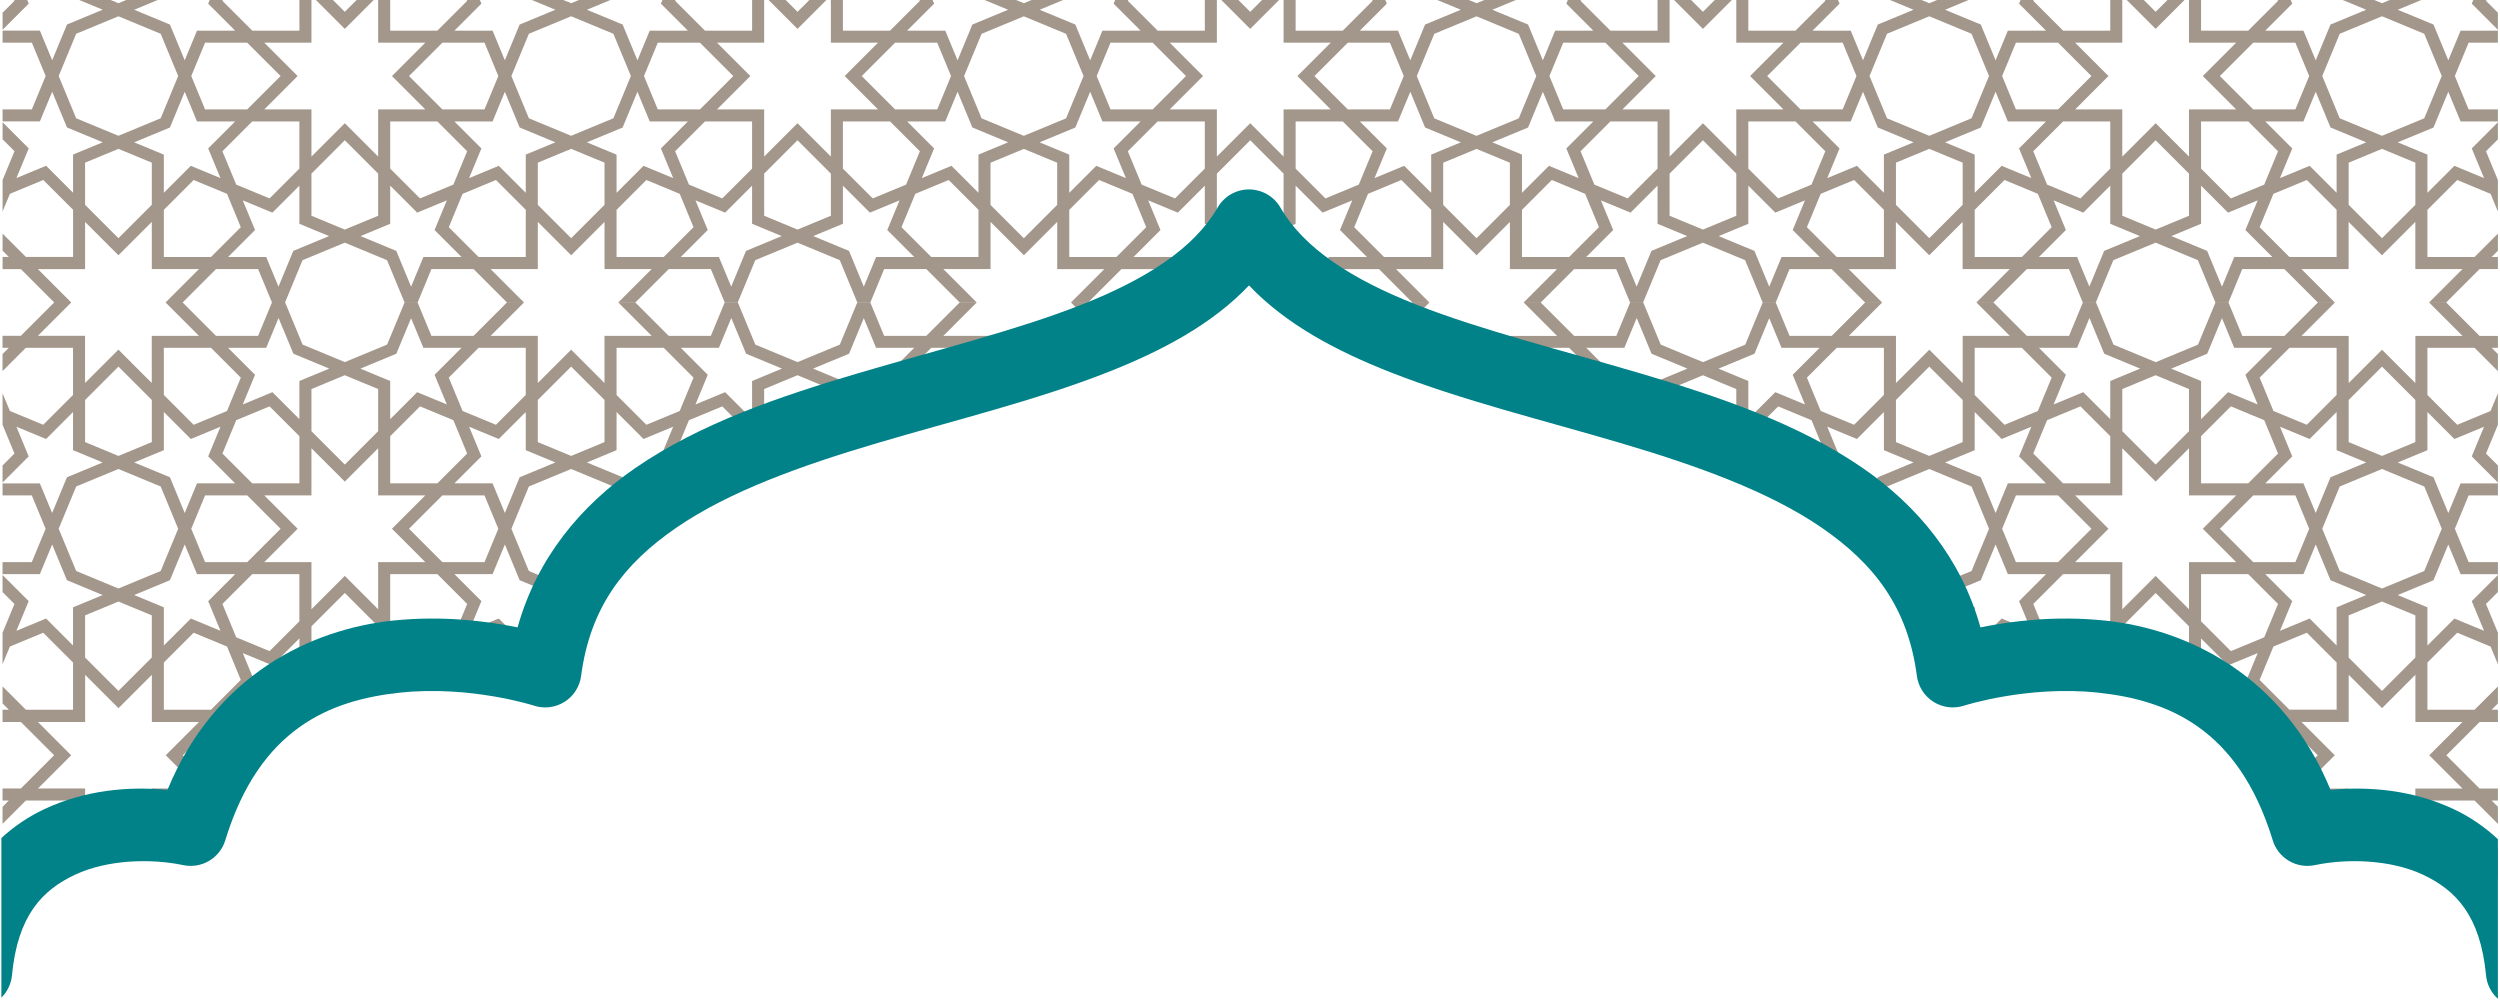 <?xml version="1.0" encoding="UTF-8"?>
<!DOCTYPE svg PUBLIC "-//W3C//DTD SVG 1.1//EN" "http://www.w3.org/Graphics/SVG/1.1/DTD/svg11.dtd">
<svg version="1.1" xmlns="http://www.w3.org/2000/svg" xmlns:xlink="http://www.w3.org/1999/xlink" x="0" y="0" width="900" height="360" viewBox="0, 0, 900, 360">
  <g id="Background">
    <rect x="0" y="0" width="900" height="360" fill="#000000" fill-opacity="0"/>
  </g>
  <defs>
    <clipPath id="Clip_1">
      <path d="M0.417,321.394 L900,321.394 L900,-54.052 L0.417,-54.052 z M0.417,321.394"/>
    </clipPath>
    <clipPath id="Clip_2">
      <path d="M-0,360 L900,360 L900,68.013 L-0,68.013 z M-0,360"/>
    </clipPath>
  </defs>
  <g id="Layer_1">
    <g clip-path="url(#Clip_1)">
      <path d="M65.775,-54.032 L77.78,-42.026 L92.955,-42.026 L97.927,-54.032 L102.678,-54.032 L108.955,-38.877 L124.17,-32.575 L139.385,-38.877 L145.662,-54.027 L150.362,-54.027 L155.335,-42.021 L170.509,-42.021 L182.515,-54.027 L188.651,-54.027 L176.646,-42.021 L193.629,-42.021 L193.629,-25.043 L205.634,-37.049 L217.64,-25.043 L217.64,-42.021 L234.623,-42.021 L222.617,-54.027 L228.754,-54.027 L240.759,-42.021 L255.934,-42.021 L260.906,-54.027 L265.657,-54.027 L271.934,-38.872 L287.149,-32.57 L302.364,-38.872 L308.641,-54.022 L313.341,-54.022 L318.314,-42.016 L333.483,-42.016 L345.494,-54.022 L351.63,-54.022 L339.625,-42.016 L356.608,-42.016 L356.608,-25.038 L368.613,-37.038 L380.614,-25.038 L380.614,-42.016 L397.597,-42.016 L385.591,-54.022 L391.727,-54.022 L403.738,-42.016 L418.907,-42.016 L423.88,-54.022 L428.631,-54.022 L434.913,-38.867 L450.128,-32.565 L465.338,-38.867 L471.615,-54.011 L471.615,-54.016 L476.315,-54.016 L476.315,-54.011 L481.293,-42.011 L496.462,-42.011 L508.468,-54.016 L514.609,-54.016 L502.604,-42.011 L519.587,-42.011 L519.587,-25.028 L531.587,-37.033 L531.592,-37.033 L543.593,-25.028 L543.593,-42.011 L560.576,-42.011 L548.57,-54.016 L554.706,-54.016 L566.717,-42.011 L581.886,-42.011 L586.859,-54.011 L586.859,-54.016 L591.61,-54.016 L597.902,-38.862 L613.117,-32.56 L628.327,-38.862 L634.604,-54.011 L639.304,-54.011 L644.277,-42.006 L659.446,-42.006 L671.457,-54.011 L677.593,-54.011 L665.587,-42.006 L682.571,-42.006 L682.571,-25.028 L694.576,-37.033 L694.576,-37.028 L706.582,-25.028 L706.582,-42.006 L723.56,-42.006 L711.554,-54.011 L717.695,-54.011 L729.701,-42.006 L744.87,-42.006 L749.848,-54.011 L754.599,-54.011 L760.881,-38.857 L776.091,-32.555 L791.305,-38.857 L797.583,-54.006 L802.283,-54.006 L807.256,-42.001 L822.425,-42.001 L834.436,-54.006 L840.572,-54.006 L828.566,-42.001 L845.549,-42.001 L845.549,-25.023 L857.555,-37.028 L857.555,-37.023 L857.555,-37.028 L869.561,-25.023 L869.561,-42.001 L886.539,-42.001 L874.533,-54.006 L880.674,-54.006 L892.68,-42.001 L899.244,-42.001 L899.244,-37.764 L896.987,-37.764 L899.244,-35.507 L899.244,-29.366 L890.846,-37.769 L873.868,-37.769 L873.868,-20.786 L884.599,-10.055 L896.599,-15.022 L896.604,-15.022 L899.244,-21.406 L899.244,-10.06 L894.957,0.298 L899.244,4.585 L899.244,10.732 L889.833,1.321 L894.257,-9.355 L883.581,-4.936 L873.868,-14.65 L873.868,-0.911 L863.187,3.512 L876.055,8.837 L881.385,21.715 L885.813,11.039 L899.244,11.039 L899.244,15.372 L888.71,15.372 L883.737,27.382 L888.71,39.388 L899.244,39.388 L899.244,43.726 L885.813,43.726 L881.385,33.04 L876.055,45.907 L863.172,51.242 L873.873,55.666 L873.873,69.409 L883.581,59.701 L894.257,64.119 L889.833,53.439 L899.244,44.028 L899.244,50.159 L894.952,54.456 L899.244,64.815 L899.244,76.16 L896.615,69.787 L896.599,69.787 L884.604,64.804 L873.873,75.535 L873.873,92.523 L890.841,92.523 L899.244,84.12 L899.244,90.266 L896.992,92.523 L899.244,92.523 L899.244,96.866 L892.64,96.866 L880.634,108.877 L874.488,108.877 L886.493,96.866 L869.52,96.866 L869.52,79.878 L857.51,91.894 L845.504,79.883 L845.504,96.871 L828.511,96.871 L840.517,108.877 L834.39,108.877 L822.385,96.871 L807.205,96.871 L802.248,108.877 L797.532,108.877 L791.23,93.662 L776.02,87.36 L760.805,93.662 L754.503,108.877 L749.797,108.877 L744.82,96.871 L729.661,96.871 L717.655,108.877 L711.509,108.877 L723.514,96.871 L706.541,96.871 L706.541,79.883 L694.531,91.894 L682.52,79.888 L682.52,96.876 L665.532,96.876 L677.538,108.882 L671.411,108.882 L659.406,96.876 L644.226,96.876 L639.264,108.882 L634.553,108.882 L628.246,93.667 L613.036,87.365 L597.821,93.667 L591.524,108.882 L586.813,108.882 L581.841,96.876 L566.682,96.876 L554.671,108.882 L548.525,108.882 L560.53,96.876 L543.562,96.876 L543.562,79.888 L531.557,91.894 L519.556,79.893 L519.556,96.881 L502.563,96.881 L514.569,108.887 L508.443,108.887 L496.437,96.881 L481.258,96.881 L476.3,108.887 L475.575,108.887 C473.64,107.632 471.776,106.338 469.972,104.998 L465.282,93.672 L453.594,88.831 C452.249,86.992 450.999,85.087 449.861,83.107 C448.667,85.178 447.357,87.163 445.936,89.083 L434.858,93.672 L430.354,104.544 C428.369,106.045 426.293,107.491 424.142,108.887 L423.85,108.887 L418.872,96.881 L403.713,96.881 L391.707,108.887 L385.556,108.887 L397.561,96.881 L380.594,96.881 L380.594,79.893 L368.588,91.894 L368.588,91.879 L356.593,79.878 L356.593,96.866 L339.599,96.866 L351.605,108.872 L345.479,108.872 L333.473,96.866 L318.294,96.866 L313.336,108.872 L308.621,108.872 L302.318,93.662 L287.109,87.36 L271.894,93.662 L265.591,108.872 L260.886,108.872 L255.908,96.866 L240.749,96.866 L228.744,108.872 L222.592,108.872 L234.603,96.866 L217.63,96.866 L217.63,79.878 L205.619,91.889 L193.609,79.883 L193.609,96.871 L176.62,96.871 L188.626,108.877 L182.5,108.877 L170.489,96.871 L155.31,96.871 L150.357,108.877 L145.642,108.877 L139.334,93.667 L124.125,87.36 L108.91,93.667 L102.612,108.877 L97.902,108.877 L92.924,96.871 L77.765,96.871 L65.76,108.877 L59.613,108.877 L71.619,96.871 L54.646,96.871 L54.646,79.883 L42.635,91.894 L30.63,79.888 L30.63,96.876 L13.642,96.876 L25.647,108.882 L19.516,108.882 L7.51,96.876 L0.931,96.876 L0.931,92.508 L3.188,92.508 L0.931,90.246 L0.931,84.11 L9.324,92.503 L26.312,92.503 L26.312,75.515 L15.581,64.789 L3.571,69.767 L0.931,76.14 L0.931,64.804 L5.223,54.436 L0.931,50.144 L0.931,44.003 L10.342,53.419 L5.913,64.104 L16.599,59.676 L26.307,69.389 L26.307,55.64 L36.993,51.217 L24.116,45.887 L18.79,33.025 L14.362,43.705 L0.931,43.705 L0.931,39.373 L11.465,39.373 L16.438,27.367 L11.465,15.357 L0.931,15.357 L0.931,11.019 L14.362,11.019 L18.79,21.694 L24.116,8.822 L36.978,3.497 L26.307,-0.926 L26.307,-14.665 L16.599,-4.952 L5.923,-9.37 L10.342,1.306 L0.931,10.722 L0.931,4.58 L5.223,0.288 L0.931,-10.085 L0.931,-21.416 L3.571,-15.043 L15.566,-10.075 L26.302,-20.806 L26.302,-37.784 L9.319,-37.784 L0.921,-29.386 L0.921,-35.522 L3.183,-37.784 L0.921,-37.784 L0.921,-42.041 L7.541,-42.041 L19.546,-54.052 L25.682,-54.052 L13.677,-42.041 L30.66,-42.041 L30.66,-25.063 L42.665,-37.069 L54.671,-25.063 L54.671,-42.041 L71.654,-42.041 L59.648,-54.052 z M752.196,-48.505 L747.747,-37.769 L734.008,-37.769 L743.727,-28.051 L739.298,-17.37 L749.979,-21.799 L759.692,-12.085 L759.692,-25.819 L770.453,-30.283 L757.531,-35.638 z M589.222,-48.505 L584.768,-37.769 L571.035,-37.769 L580.748,-28.051 L576.324,-17.37 L587,-21.799 L596.713,-12.085 L596.713,-25.819 L607.479,-30.283 L594.552,-35.638 z M426.243,-48.505 L421.794,-37.769 L408.056,-37.769 L417.769,-28.051 L413.345,-17.37 L424.021,-21.799 L433.734,-12.085 L433.734,-25.819 L444.5,-30.283 L431.573,-35.638 z M263.264,-48.505 L258.815,-37.769 L245.077,-37.769 L254.795,-28.051 L250.367,-17.37 L261.047,-21.799 L270.76,-12.085 L270.76,-25.819 L281.521,-30.283 L268.599,-35.638 z M100.29,-48.505 L95.836,-37.769 L82.103,-37.769 L91.816,-28.051 L87.393,-17.37 L98.068,-21.799 L107.781,-12.085 L107.781,-25.819 L118.548,-30.283 L105.62,-35.638 z M799.9,-48.439 L794.595,-35.638 L781.638,-30.267 L792.379,-25.819 L792.379,-12.085 L802.092,-21.799 L812.767,-17.375 L808.344,-28.056 L818.057,-37.769 L804.324,-37.769 z M636.921,-48.439 L631.616,-35.638 L618.664,-30.267 L629.4,-25.819 L629.4,-12.085 L639.113,-21.799 L649.793,-17.375 L645.37,-28.056 L655.083,-37.769 L641.345,-37.769 z M473.947,-48.439 L468.642,-35.638 L455.685,-30.267 L466.426,-25.819 L466.426,-12.085 L476.139,-21.799 L486.814,-17.375 L482.391,-28.056 L492.104,-37.769 L478.371,-37.769 z M310.969,-48.439 L305.664,-35.638 L292.706,-30.267 L303.447,-25.819 L303.447,-12.085 L313.16,-21.799 L323.836,-17.375 L319.412,-28.056 L329.125,-37.769 L315.392,-37.769 z M147.99,-48.439 L142.685,-35.638 L129.732,-30.267 L140.473,-25.819 L140.473,-12.085 L150.181,-21.799 L160.862,-17.375 L156.438,-28.056 L166.152,-37.769 L152.413,-37.769 z M841.177,-37.769 L824.198,-37.769 L813.468,-27.033 L818.44,-15.027 L830.441,-10.06 L841.171,-20.791 z M727.872,-37.769 L710.889,-37.769 L710.889,-20.786 L721.625,-10.055 L733.625,-15.022 L733.625,-15.027 L738.598,-27.033 z M678.203,-37.769 L661.22,-37.769 L650.489,-27.033 L655.461,-15.027 L667.462,-10.06 L678.198,-20.791 z M564.893,-37.769 L547.915,-37.769 L547.915,-20.786 L558.646,-10.055 L570.647,-15.022 L570.647,-15.027 L575.624,-27.033 z M515.224,-37.769 L498.246,-37.769 L487.51,-27.033 L492.487,-15.027 L504.483,-10.06 L515.219,-20.791 z M401.919,-37.769 L384.936,-37.769 L384.936,-20.786 L395.672,-10.055 L407.673,-15.022 L407.673,-15.027 L412.645,-27.033 z M352.245,-37.769 L335.267,-37.769 L324.536,-27.033 L329.508,-15.027 L341.509,-10.06 L352.24,-20.791 z M238.94,-37.769 L221.962,-37.769 L221.962,-20.786 L232.693,-10.055 L244.694,-15.022 L244.694,-15.027 L249.666,-27.033 z M189.271,-37.769 L172.288,-37.769 L161.557,-27.033 L166.529,-15.027 L178.53,-10.06 L189.266,-20.791 z M75.961,-37.769 L58.983,-37.769 L58.983,-20.786 L69.719,-10.055 L81.72,-15.022 L81.72,-15.027 L86.692,-27.033 z M857.525,-30.993 L845.519,-18.987 L845.519,-3.818 L857.525,1.16 L869.53,-3.818 L869.53,-18.992 z M694.546,-30.993 L682.54,-18.987 L682.54,-3.818 L694.546,1.16 L706.556,-3.818 L706.556,-18.992 z M531.572,-30.993 L519.566,-18.987 L519.566,-3.818 L531.572,1.16 L543.577,-3.818 L543.577,-18.992 z M368.593,-30.993 L356.587,-18.987 L356.587,-3.818 L368.593,1.16 L380.599,-3.818 L380.599,-18.992 z M205.614,-30.993 L193.609,-18.987 L193.609,-3.818 L205.614,1.16 L217.625,-3.818 L217.625,-18.992 z M42.64,-30.993 L30.635,-18.987 L30.635,-3.818 L42.64,1.16 L54.646,-3.818 L54.646,-18.992 z M776.035,-27.895 L764.03,-22.917 L764.03,-7.748 L776.035,4.263 L788.041,-7.748 L788.041,-22.917 z M613.056,-27.895 L601.051,-22.917 L601.051,-7.748 L613.056,4.263 L625.067,-7.748 L625.067,-22.917 z M450.077,-27.895 L438.072,-22.917 L438.072,-7.748 L450.077,4.263 L462.088,-7.748 L462.088,-22.917 z M287.104,-27.895 L275.098,-22.917 L275.098,-7.748 L287.104,4.263 L299.109,-7.748 L299.109,-22.917 z M124.125,-27.895 L112.119,-22.917 L112.119,-7.748 L124.125,4.263 L136.135,-7.748 L136.135,-22.917 z M803.115,-16.68 L792.379,-5.944 L792.379,11.034 L809.357,11.034 L820.093,0.303 L815.125,-11.702 L815.12,-11.702 z M748.956,-16.68 L736.951,-11.707 L731.983,0.298 L742.714,11.029 L759.692,11.029 L759.692,-5.949 z M640.136,-16.68 L629.4,-5.944 L629.4,11.034 L646.378,11.034 L657.114,0.303 L652.146,-11.702 z M585.977,-16.68 L573.977,-11.707 L573.972,-11.707 L569.004,0.298 L579.735,11.029 L596.713,11.029 L596.713,-5.949 z M477.157,-16.68 L466.426,-5.944 L466.426,11.034 L483.404,11.034 L494.14,0.303 L489.167,-11.702 z M423.003,-16.68 L410.998,-11.707 L406.025,0.298 L416.761,11.029 L433.739,11.029 L433.739,-5.949 z M314.183,-16.68 L303.447,-5.944 L303.447,11.034 L320.425,11.034 L331.161,0.303 L326.193,-11.702 z M260.024,-16.68 L248.019,-11.707 L243.046,0.298 L253.782,11.029 L270.76,11.029 L270.76,-5.949 z M151.204,-16.68 L140.473,-5.944 L140.473,11.034 L157.451,11.034 L168.182,0.303 L163.214,-11.702 z M97.045,-16.68 L85.045,-11.707 L80.072,0.298 L90.808,11.029 L107.786,11.029 L107.786,-5.949 z M710.889,-14.65 L710.889,-0.911 L700.214,3.512 L713.081,8.837 L718.411,21.715 L722.834,11.034 L736.573,11.034 L726.854,1.321 L731.278,-9.355 L720.602,-4.936 z M547.915,-14.65 L547.915,-0.911 L537.235,3.512 L550.102,8.837 L555.432,21.715 L559.855,11.034 L573.594,11.034 L563.881,1.321 L568.299,-9.355 L557.623,-4.936 z M384.936,-14.65 L384.936,-0.911 L374.261,3.512 L387.123,8.837 L392.458,21.715 L396.881,11.034 L410.615,11.034 L400.902,1.321 L405.325,-9.355 L394.65,-4.936 z M221.957,-14.65 L221.957,-0.911 L211.282,3.512 L224.144,8.837 L229.479,21.715 L233.902,11.034 L247.641,11.034 L237.923,1.321 L242.346,-9.355 L231.671,-4.936 z M58.983,-14.65 L58.983,-0.911 L48.303,3.512 L61.17,8.837 L66.5,21.715 L70.923,11.034 L84.662,11.034 L74.949,1.321 L79.367,-9.355 L68.697,-4.936 z M841.177,-14.65 L831.463,-4.936 L820.793,-9.355 L825.211,1.321 L815.498,11.034 L829.236,11.034 L833.655,21.71 L838.985,8.837 L851.852,3.512 L841.177,-0.911 z M678.203,-14.65 L668.489,-4.936 L657.814,-9.355 L662.232,1.321 L652.519,11.034 L666.258,11.034 L670.681,21.71 L676.006,8.837 L688.873,3.512 L678.198,-0.911 z M515.224,-14.65 L505.51,-4.936 L494.835,-9.355 L499.258,1.321 L489.545,11.034 L503.279,11.034 L507.702,21.71 L513.032,8.837 L525.894,3.512 L515.224,-0.911 z M352.245,-14.65 L342.532,-4.936 L331.861,-9.355 L336.279,1.321 L326.566,11.034 L340.3,11.034 L344.723,21.71 L350.053,8.837 L362.92,3.512 L352.245,-0.911 z M189.271,-14.65 L179.558,-4.936 L168.882,-9.355 L173.3,1.321 L163.587,11.034 L177.326,11.034 L181.749,21.71 L187.074,8.837 L199.941,3.512 L189.271,-0.911 z M788.041,-1.611 L776.03,10.399 L764.025,-1.606 L764.025,15.372 L747.047,15.372 L759.052,27.377 L747.047,39.388 L764.025,39.388 L764.025,56.371 L776.035,44.36 L788.041,56.366 L788.041,39.388 L805.024,39.388 L793.013,27.377 L805.019,15.372 L788.041,15.372 z M625.062,-1.611 L613.056,10.399 L601.051,-1.606 L601.051,15.372 L584.068,15.372 L596.073,27.377 L584.068,39.388 L601.051,39.388 L601.051,56.371 L613.056,44.36 L625.062,56.366 L625.062,39.388 L642.045,39.388 L630.039,27.377 L642.04,15.372 L625.062,15.372 z M462.088,-1.611 L450.077,10.399 L438.072,-1.606 L438.072,15.372 L421.094,15.372 L433.099,27.377 L421.094,39.388 L438.072,39.388 L438.072,56.371 L450.082,44.36 L462.088,56.366 L462.088,39.388 L479.066,39.388 L467.061,27.377 L479.066,15.372 L462.088,15.372 z M299.109,-1.611 L287.099,10.399 L275.093,-1.606 L275.093,15.372 L258.115,15.372 L270.121,27.377 L258.115,39.388 L275.093,39.388 L275.093,56.371 L287.104,44.36 L299.109,56.366 L299.109,39.388 L316.087,39.388 L304.082,27.377 L316.087,15.372 L299.109,15.372 z M136.135,-1.611 L124.125,10.399 L112.119,-1.606 L112.119,15.372 L95.141,15.372 L107.142,27.377 L95.136,39.388 L112.119,39.388 L112.119,56.371 L124.13,44.36 L136.135,56.366 L136.135,39.388 L153.113,39.388 L141.108,27.377 L153.113,15.372 L136.135,15.372 z M857.515,5.86 L842.305,12.157 L836.008,27.372 L842.305,42.582 L857.52,48.889 L857.52,48.884 L872.729,42.582 L879.032,27.372 L872.729,12.157 L857.525,5.86 z M694.536,5.86 L679.326,12.157 L673.029,27.372 L679.326,42.582 L694.541,48.889 L694.546,48.889 L694.546,48.884 L709.75,42.582 L716.053,27.372 L709.75,12.157 L694.546,5.86 z M205.604,5.86 L190.399,12.157 L184.097,27.372 L190.399,42.582 L205.614,48.889 L205.614,48.884 L220.819,42.582 L227.121,27.372 L220.819,12.157 L205.614,5.86 z M42.63,5.86 L27.42,12.157 L21.123,27.372 L27.42,42.582 L42.635,48.889 L42.635,48.884 L57.845,42.582 L64.147,27.372 L57.845,12.157 L42.635,5.86 z M531.547,5.875 L516.337,12.178 L510.04,27.392 L516.337,42.602 L531.547,48.905 L546.756,42.602 L553.059,27.392 L546.756,12.178 z M368.573,5.875 L353.368,12.178 L347.066,27.392 L353.368,42.602 L368.573,48.9 L383.783,42.602 L390.085,27.387 L383.783,12.173 z M826.335,15.372 L811.16,15.372 L799.155,27.377 L811.16,39.388 L826.335,39.388 L831.307,27.382 z M740.91,15.372 L725.736,15.372 L720.764,27.382 L725.736,39.388 L740.905,39.388 L752.916,27.377 z M663.356,15.372 L648.181,15.372 L636.176,27.377 L648.186,39.388 L663.356,39.388 L668.328,27.382 z M577.932,15.372 L562.757,15.372 L557.785,27.382 L562.757,39.388 L577.932,39.388 L589.937,27.377 z M500.377,15.372 L485.202,15.372 L473.197,27.377 L485.207,39.388 L500.377,39.388 L505.354,27.382 z M414.953,15.372 L399.783,15.372 L394.806,27.382 L399.783,39.388 L414.953,39.388 L426.963,27.377 z M337.403,15.372 L322.228,15.372 L310.223,27.377 L322.228,39.388 L337.403,39.388 L342.375,27.382 z M251.979,15.372 L236.804,15.372 L231.832,27.382 L236.804,39.388 L251.974,39.388 L263.984,27.377 z M174.424,15.372 L159.249,15.372 L147.244,27.377 L159.255,39.388 L174.424,39.388 L179.401,27.382 z M89,15.372 L73.825,15.372 L68.853,27.382 L73.825,39.388 L89,39.388 L101.01,27.377 z M833.66,33.04 L829.236,43.72 L815.498,43.72 L825.211,53.434 L820.783,64.119 L831.468,59.691 L841.177,69.404 L841.177,55.655 L851.862,51.232 L838.985,45.902 z M718.406,33.04 L713.081,45.907 L700.198,51.242 L710.894,55.666 L710.894,69.409 L720.607,59.701 L731.283,64.119 L726.854,53.439 L736.568,43.726 L722.834,43.726 z M670.681,33.04 L666.258,43.72 L652.519,43.72 L662.232,53.434 L657.809,64.119 L668.489,59.691 L678.203,69.404 L678.203,55.655 L688.883,51.232 L676.006,45.902 z M555.432,33.04 L550.102,45.907 L537.22,51.242 L547.915,55.666 L547.915,69.409 L557.628,59.701 L568.304,64.119 L563.881,53.439 L573.594,43.726 L559.855,43.726 z M507.707,33.04 L503.279,43.72 L489.545,43.72 L499.258,53.434 L494.83,64.119 L505.51,59.691 L515.224,69.404 L515.224,55.655 L525.904,51.232 L513.032,45.902 z M392.453,33.04 L387.123,45.907 L374.241,51.242 L384.941,55.666 L384.941,69.409 L394.65,59.701 L405.325,64.119 L400.902,53.439 L410.615,43.726 L396.881,43.726 z M344.728,33.04 L340.3,43.72 L326.566,43.72 L336.279,53.434 L331.851,64.119 L342.537,59.691 L352.245,69.404 L352.245,55.655 L362.93,51.232 L350.053,45.902 z M229.474,33.04 L224.144,45.907 L211.267,51.242 L221.962,55.666 L221.962,69.409 L231.676,59.701 L242.346,64.119 L237.923,53.439 L247.636,43.726 L233.902,43.726 z M181.749,33.04 L177.326,43.72 L163.592,43.72 L173.3,53.434 L168.877,64.119 L179.558,59.691 L189.271,69.404 L189.271,55.655 L199.951,51.232 L187.074,45.902 z M66.5,33.04 L61.17,45.907 L48.288,51.242 L58.983,55.666 L58.983,69.409 L68.697,59.701 L79.372,64.119 L74.949,53.439 L84.662,43.726 L70.923,43.726 z M809.362,43.72 L792.379,43.72 L792.379,60.699 L803.115,71.429 L815.12,66.462 L820.093,54.451 z M759.687,43.72 L742.709,43.72 L731.978,54.451 L736.951,66.462 L748.951,71.429 L759.687,60.699 z M646.383,43.72 L629.4,43.72 L629.4,60.699 L640.136,71.429 L652.141,66.462 L657.114,54.451 z M596.713,43.72 L579.73,43.72 L568.999,54.451 L573.972,66.462 L585.972,71.429 L596.708,60.699 z M483.404,43.72 L466.426,43.72 L466.426,60.699 L477.157,71.429 L489.162,66.462 L494.135,54.451 z M433.734,43.72 L416.756,43.72 L406.02,54.451 L410.998,66.462 L422.998,71.429 L433.729,60.699 z M320.425,43.72 L303.447,43.72 L303.447,60.699 L314.183,71.429 L326.183,66.462 L331.161,54.451 z M270.755,43.72 L253.777,43.72 L243.046,54.451 L248.019,66.462 L260.019,71.429 L270.755,60.699 z M157.451,43.72 L140.473,43.72 L140.473,60.699 L151.204,71.429 L163.209,66.462 L168.182,54.451 z M107.781,43.72 L90.798,43.72 L80.067,54.451 L85.04,66.462 L97.04,71.429 L107.776,60.699 z M776.035,50.492 L764.03,62.497 L764.03,77.671 L776.035,82.649 L788.041,77.671 L788.041,62.502 z M613.056,50.492 L601.051,62.497 L601.051,77.671 L613.056,82.649 L625.062,77.671 L625.062,62.502 z M450.077,50.492 L438.072,62.497 L438.072,77.671 L450.077,82.649 L462.088,77.671 L462.088,62.502 z M287.099,50.492 L275.098,62.497 L275.098,77.671 L287.099,82.649 L299.109,77.671 L299.109,62.502 z M124.125,50.492 L112.119,62.497 L112.119,77.671 L124.125,82.649 L136.135,77.671 L136.135,62.502 z M857.52,53.585 L845.514,58.557 L845.514,73.737 L857.52,85.747 L869.535,73.737 L869.535,58.557 z M694.546,53.585 L682.535,58.557 L682.535,73.737 L694.546,85.747 L706.556,73.737 L706.556,58.557 z M205.614,53.585 L193.609,58.557 L193.609,73.737 L205.614,85.747 L217.625,73.737 L217.625,58.557 z M42.635,53.585 L30.63,58.557 L30.63,73.737 L42.635,85.747 L54.646,73.737 L54.646,58.557 z M531.557,53.605 L519.546,58.578 L519.546,73.762 L531.552,85.762 L543.557,73.757 L543.557,58.578 z M368.583,53.605 L356.577,58.583 L356.577,73.762 L368.578,85.768 L380.583,73.757 L380.583,58.578 z M830.451,64.799 L818.44,69.777 L813.463,81.788 L824.193,92.513 L841.182,92.513 L841.182,75.525 z M721.625,64.799 L710.894,75.53 L710.894,92.518 L727.867,92.518 L738.593,81.788 L733.636,69.782 z M667.472,64.799 L655.461,69.777 L650.484,81.788 L661.215,92.513 L678.203,92.513 L678.203,75.525 z M558.646,64.799 L547.915,75.53 L547.915,92.518 L564.888,92.518 L575.619,81.788 L570.662,69.782 z M504.493,64.799 L492.487,69.777 L487.51,81.788 L498.241,92.513 L515.229,92.513 L515.229,75.525 z M395.672,64.799 L384.941,75.53 L384.941,92.518 L401.909,92.518 L412.64,81.788 L407.683,69.782 z M341.519,64.799 L329.508,69.777 L324.531,81.788 L335.262,92.513 L352.25,92.513 L352.25,75.525 z M232.693,64.799 L221.962,75.53 L221.962,92.518 L238.935,92.518 L249.661,81.788 L244.704,69.782 z M178.54,64.799 L166.534,69.777 L161.557,81.788 L172.283,92.513 L189.276,92.513 L189.276,75.525 z M69.714,64.799 L58.983,75.53 L58.983,92.518 L75.956,92.518 L86.687,81.788 L81.73,69.782 z M759.692,66.835 L749.979,76.548 L739.303,72.13 L743.722,82.805 L734.013,92.518 L747.742,92.518 L752.165,103.199 L757.495,90.322 L770.363,84.992 L759.687,80.568 z M596.713,66.835 L587,76.548 L576.324,72.13 L580.748,82.805 L571.035,92.518 L584.763,92.518 L589.186,103.199 L594.522,90.322 L607.384,84.992 L596.713,80.568 z M433.734,66.835 L424.021,76.548 L413.351,72.13 L417.769,82.805 L408.061,92.518 L421.784,92.518 L426.212,103.199 L431.543,90.322 L444.41,84.992 L433.734,80.568 z M270.755,66.835 L261.047,76.548 L250.372,72.13 L254.79,82.805 L245.082,92.518 L258.81,92.518 L263.234,103.199 L268.564,90.322 L281.431,84.992 L270.755,80.568 z M107.781,66.835 L98.068,76.548 L87.393,72.13 L91.816,82.805 L82.103,92.518 L95.831,92.518 L100.255,103.199 L105.59,90.322 L118.457,84.992 L107.781,80.568 z M792.379,66.835 L792.379,80.568 L781.698,84.992 L794.57,90.322 L799.905,103.209 L804.334,92.518 L818.062,92.518 L808.349,82.81 L812.772,72.125 L802.092,76.548 z M629.4,66.835 L629.4,80.568 L618.724,84.992 L631.591,90.322 L636.926,103.209 L641.355,92.518 L655.083,92.518 L645.37,82.81 L649.793,72.125 L639.113,76.548 z M466.426,66.835 L466.426,80.568 L455.745,84.992 L468.612,90.322 L473.952,103.209 L478.376,92.518 L492.104,92.518 L482.396,82.81 L486.819,72.125 L476.139,76.548 z M303.447,66.835 L303.447,80.568 L292.766,84.992 L305.638,90.322 L310.974,103.209 L315.402,92.518 L329.125,92.518 L319.417,82.81 L323.841,72.125 L313.16,76.548 z M140.473,66.835 L140.473,80.568 L129.792,84.992 L142.659,90.322 L147.995,103.209 L152.423,92.518 L166.152,92.518 L156.438,82.81 L160.862,72.125 L150.181,76.548 z M102.653,108.897 L108.935,124.051 L124.145,130.354 L139.36,124.051 L145.637,108.902 L150.337,108.902 L155.31,120.908 L170.479,120.908 L182.49,108.902 L188.626,108.902 L176.62,120.908 L193.604,120.908 L193.604,137.886 L205.609,125.88 L217.615,137.886 L217.615,120.908 L234.598,120.908 L222.592,108.902 L228.728,108.902 L240.734,120.908 L255.908,120.908 L260.881,108.902 L265.632,108.902 L271.914,124.056 L287.124,130.359 L302.338,124.056 L308.616,108.907 L313.311,108.907 L318.289,120.913 L333.458,120.913 L345.469,108.907 L351.605,108.907 L339.599,120.913 L356.582,120.913 L356.582,136.263 C355.142,136.686 353.691,137.1 352.24,137.518 L352.24,125.21 L335.262,125.21 L324.531,135.946 L328.027,144.385 C326.627,144.783 325.221,145.175 323.82,145.579 L319.407,134.923 L329.125,125.21 L315.387,125.21 L310.963,114.539 L305.658,127.341 L292.701,132.706 L303.442,137.155 L303.442,150.894 L313.155,141.18 L323.79,145.584 C321.558,146.223 319.332,146.863 317.105,147.513 L314.178,146.299 L311.236,149.236 C307.165,150.45 303.119,151.69 299.104,152.964 L299.104,140.057 L287.099,135.079 L275.093,140.057 L275.093,155.231 L279.542,159.68 C278.05,160.239 276.564,160.798 275.093,161.373 C273.637,161.942 272.191,162.516 270.755,163.106 L270.755,157.03 L260.019,146.299 L248.019,151.266 L243.046,163.272 L251.702,171.927 C247.858,173.952 244.14,176.084 240.578,178.351 L236.799,178.351 L235.348,181.847 C232.245,184.033 229.273,186.331 226.456,188.754 L220.819,175.136 L205.609,168.834 L190.399,175.136 L184.102,190.351 L190.399,205.561 L205.614,211.863 L207.513,211.077 C206.365,213.027 205.292,215.037 204.299,217.108 L193.609,221.541 L193.609,236.721 L197.105,240.217 C196.924,241.305 196.757,242.404 196.611,243.522 C196.611,243.522 193.886,242.63 189.276,241.547 L189.276,238.509 L178.545,227.783 L166.534,232.756 L164.413,237.869 C162.912,237.779 161.376,237.708 159.809,237.663 L160.867,235.104 L154.816,237.613 C152.735,237.628 150.624,237.693 148.478,237.819 L140.473,229.819 L140.473,238.57 C139.037,238.756 137.586,238.983 136.135,239.235 L136.135,225.476 L124.13,213.47 L112.124,225.476 L112.124,240.65 L119.414,243.668 C117.505,244.379 115.61,245.154 113.731,246.016 L107.786,243.552 L107.786,229.814 L98.073,239.527 L87.398,235.109 L91.821,245.789 L82.108,255.497 L95.836,255.497 L96.411,256.893 C95.242,257.87 94.093,258.893 92.96,259.961 L92.945,259.921 L77.785,259.921 L65.805,271.896 L76.329,282.415 C75.377,284.269 74.46,286.189 73.589,288.189 L58.988,288.189 L58.988,299.111 C57.563,298.985 56.112,298.9 54.646,298.849 L54.646,283.856 L71.629,283.856 L59.699,271.926 L59.628,271.926 L59.664,271.891 L59.623,271.851 L59.709,271.851 L71.639,259.921 L54.666,259.921 L54.666,242.928 L42.655,254.943 L30.65,242.933 L30.65,259.921 L13.657,259.921 L25.582,271.851 L25.662,271.851 L25.622,271.891 L25.662,271.926 L25.582,271.926 L13.657,283.856 L30.64,283.856 L30.64,300.834 L42.645,288.829 L52.62,298.809 C50.651,298.784 48.651,298.834 46.64,298.96 L42.645,294.965 L37.552,300.058 C33.743,300.754 29.96,301.761 26.292,303.132 L26.292,288.189 L9.314,288.189 L0.916,296.587 L0.916,290.451 L3.173,288.189 L0.916,288.189 L0.916,283.851 L7.51,283.851 L19.486,271.881 L7.525,259.921 L0.916,259.921 L0.916,255.497 L3.173,255.497 L0.916,253.24 L0.916,247.104 L9.309,255.497 L26.297,255.497 L26.297,238.504 L15.566,227.778 L3.556,232.756 L0.916,239.129 L0.916,227.793 L5.208,217.43 L0.916,213.133 L0.916,206.997 L10.327,216.408 L5.898,227.093 L16.584,222.67 L26.292,232.378 L26.292,218.634 L36.978,214.211 L24.1,208.876 L18.775,196.019 L14.347,206.694 L0.916,206.694 L0.916,202.362 L11.45,202.362 L16.423,190.356 L11.45,178.351 L0.916,178.351 L0.916,174.013 L14.347,174.013 L18.775,184.683 L24.1,171.816 L36.967,166.486 L26.292,162.063 L26.292,148.329 L16.584,158.043 L5.908,153.619 L10.327,164.3 L0.916,173.711 L0.916,167.569 L5.208,163.277 L0.916,152.904 L0.916,141.573 L3.556,147.951 L15.551,152.919 L26.287,142.183 L26.287,125.205 L9.304,125.205 L0.906,133.603 L0.906,127.467 L3.168,125.205 L0.906,125.205 L0.906,120.897 L7.5,120.897 L19.506,108.892 L25.642,108.892 L13.642,120.897 L30.62,120.897 L30.62,137.88 L42.625,125.875 L54.631,137.88 L54.631,120.902 L71.614,120.902 L59.608,108.892 L65.744,108.892 L77.75,120.902 L92.924,120.902 L97.897,108.897 L97.897,108.892 z M424.102,108.912 C423.991,108.983 423.88,109.058 423.769,109.129 L423.855,108.917 z M391.702,108.912 L402.927,120.137 C398.902,121.915 394.72,123.598 390.428,125.215 L384.936,125.215 L384.936,127.23 C383.5,127.739 382.049,128.243 380.588,128.742 L380.588,120.918 L397.572,120.918 L385.566,108.912 z M591.584,108.912 L597.867,124.066 L613.082,130.369 L628.291,124.066 L634.569,108.917 L639.269,108.917 L644.242,120.923 L659.411,120.923 L671.421,108.917 L677.558,108.917 L665.552,120.923 L682.545,120.923 L682.545,137.901 L694.551,125.895 L694.551,125.9 L694.551,125.895 L706.556,137.901 L706.556,120.923 L723.539,120.923 L711.534,108.917 L717.67,108.917 L729.676,120.923 L744.85,120.923 L749.823,108.917 L754.573,108.917 L760.856,124.071 L776.071,130.374 L791.28,124.071 L797.558,108.922 L802.258,108.922 L807.236,120.928 L822.405,120.928 L834.41,108.922 L840.547,108.922 L828.546,120.928 L845.524,120.928 L845.524,137.906 L857.53,125.9 L857.53,125.905 L869.535,137.906 L869.535,120.928 L886.518,120.928 L874.513,108.922 L880.649,108.922 L892.655,120.928 L899.249,120.928 L899.249,125.21 L896.987,125.21 L899.249,127.467 L899.249,133.613 L890.851,125.21 L873.873,125.21 L873.873,142.193 L884.604,152.924 L896.604,147.956 L896.604,147.951 L899.249,141.573 L899.249,152.919 L894.957,163.277 L899.249,167.564 L899.249,173.711 L889.833,164.3 L894.257,153.624 L883.581,158.043 L873.873,148.329 L873.873,162.068 L863.193,166.491 L876.06,171.816 L881.39,184.693 L885.813,174.013 L899.249,174.013 L899.249,178.351 L888.715,178.351 L883.742,190.361 L888.715,202.367 L899.249,202.367 L899.249,206.704 L885.813,206.704 L881.385,196.019 L876.06,208.886 L863.177,214.221 L873.873,218.644 L873.873,232.388 L883.586,222.68 L894.262,227.098 L889.833,216.418 L899.249,207.007 L899.249,213.138 L894.957,217.43 L899.249,227.793 L899.249,239.139 L896.615,232.766 L896.599,232.766 L884.604,227.783 L873.873,238.514 L873.873,255.502 L890.846,255.502 L899.249,247.099 L899.249,253.245 L896.992,255.502 L899.249,255.502 L899.249,259.911 L892.67,259.911 L880.674,271.906 L892.655,283.881 L899.249,283.881 L899.249,288.189 L896.992,288.189 L899.249,290.451 L899.249,296.592 L890.851,288.189 L873.873,288.189 L873.873,303.308 C870.246,301.917 866.502,300.885 862.729,300.164 L857.53,294.965 L853.509,298.99 C851.514,298.854 849.534,298.794 847.58,298.804 L857.525,288.859 L869.53,300.859 L869.53,283.881 L886.513,283.881 L874.548,271.916 L874.513,271.916 L874.528,271.901 L874.508,271.876 L874.553,271.876 L886.518,259.911 L869.545,259.911 L869.545,242.912 L857.535,254.928 L845.529,242.918 L845.529,259.906 L828.536,259.906 L840.506,271.876 L840.542,271.876 L840.522,271.896 L840.542,271.916 L840.501,271.916 L828.536,283.886 L845.514,283.886 L845.514,298.839 C844.048,298.885 842.602,298.96 841.177,299.076 L841.177,288.194 L826.118,288.194 C825.292,286.31 824.435,284.491 823.539,282.738 L834.385,271.891 L822.405,259.911 L807.225,259.911 L807.074,260.283 C805.946,259.2 804.797,258.168 803.633,257.185 L804.329,255.507 L818.057,255.507 L808.344,245.794 L812.767,235.114 L802.087,239.532 L792.373,229.824 L792.373,243.557 L786.192,246.117 C784.318,245.255 782.429,244.474 780.534,243.764 L788.041,240.655 L788.041,225.481 L776.03,213.476 L764.025,225.481 L764.025,239.315 C762.574,239.058 761.128,238.837 759.687,238.64 L759.687,229.819 L751.651,237.854 C749.52,237.723 747.42,237.648 745.354,237.618 L739.298,235.114 L740.351,237.653 C738.784,237.693 737.243,237.759 735.731,237.849 L733.636,232.766 L721.62,227.783 L710.889,238.514 L710.889,241.441 C706.007,242.575 703.095,243.527 703.095,243.527 C702.964,242.545 702.818,241.572 702.662,240.61 L706.551,236.721 L706.551,221.541 L695.286,216.871 C694.284,214.8 693.201,212.785 692.042,210.836 L694.541,211.868 L709.75,205.566 L716.053,190.356 L709.75,175.141 L694.541,168.844 L679.331,175.146 L673.578,189.051 C670.857,186.689 667.991,184.447 664.998,182.311 L663.361,178.356 L659.124,178.356 C655.658,176.154 652.045,174.073 648.307,172.093 L657.119,163.287 L652.151,151.282 L640.141,146.309 L629.405,157.045 L629.405,163.307 C627.969,162.713 626.523,162.133 625.067,161.559 L625.067,161.378 L624.936,161.509 C623.47,160.934 621.984,160.375 620.492,159.816 L625.067,155.241 L625.067,140.072 L613.061,135.089 L601.056,140.072 L601.056,153.12 C597.106,151.861 593.121,150.637 589.121,149.443 L585.982,146.309 L582.864,147.599 C579.277,146.556 575.68,145.533 572.082,144.51 L575.624,135.956 L564.898,125.22 L547.92,125.22 L547.92,137.659 C546.469,137.241 545.013,136.828 543.572,136.404 L543.572,120.928 L560.555,120.928 L548.55,108.922 L554.686,108.922 L566.692,120.928 L581.866,120.928 L586.839,108.922 z M514.579,108.912 L502.578,120.918 L519.556,120.918 L519.556,128.893 C518.1,128.394 516.659,127.895 515.224,127.386 L515.224,125.21 L509.274,125.21 C505.092,123.633 501.017,121.996 497.087,120.268 L508.443,108.912 z M476.29,108.912 L476.537,109.507 C476.225,109.31 475.917,109.114 475.61,108.912 z M752.196,114.474 L747.747,125.21 L734.008,125.21 L743.722,134.923 L739.298,145.604 L749.979,141.18 L759.687,150.894 L759.687,137.16 L770.453,132.696 L757.531,127.341 z M589.217,114.474 L584.768,125.21 L571.035,125.21 L580.748,134.923 L576.324,145.604 L587,141.18 L596.713,150.894 L596.713,137.16 L607.479,132.696 L594.552,127.341 z M263.264,114.474 L258.815,125.21 L245.077,125.21 L254.79,134.923 L250.367,145.604 L261.047,141.18 L270.755,150.894 L270.755,137.16 L281.521,132.696 L268.599,127.341 z M100.285,114.474 L95.836,125.21 L82.103,125.21 L91.816,134.923 L87.393,145.604 L98.068,141.18 L107.781,150.894 L107.781,137.16 L118.548,132.696 L105.62,127.341 z M799.9,114.539 L794.595,127.341 L781.638,132.712 L792.379,137.16 L792.379,150.894 L802.092,141.18 L812.767,145.604 L808.344,134.923 L818.057,125.21 L804.324,125.21 z M636.921,114.539 L631.616,127.341 L618.664,132.712 L629.4,137.16 L629.4,150.894 L639.113,141.18 L649.788,145.604 L645.37,134.923 L655.083,125.21 L641.345,125.21 z M147.99,114.539 L142.685,127.341 L129.732,132.712 L140.473,137.16 L140.473,150.894 L150.181,141.18 L160.862,145.604 L156.438,134.923 L166.152,125.21 L152.413,125.21 z M841.177,125.21 L824.198,125.21 L813.468,135.946 L818.44,147.951 L830.441,152.919 L841.171,142.183 z M727.872,125.21 L710.889,125.21 L710.889,142.188 L721.625,152.924 L733.625,147.956 L733.625,147.951 L738.598,135.946 z M678.203,125.21 L661.22,125.21 L650.489,135.946 L655.461,147.951 L667.462,152.919 L678.198,142.183 z M238.94,125.21 L221.962,125.21 L221.962,142.188 L232.693,152.924 L244.694,147.956 L244.694,147.951 L249.666,135.946 z M189.271,125.21 L172.288,125.21 L161.557,135.946 L166.529,147.951 L178.53,152.919 L189.266,142.183 z M75.961,125.21 L58.983,125.21 L58.983,142.188 L69.714,152.924 L81.72,147.956 L81.72,147.951 L86.692,135.946 z M368.588,125.89 L373.712,131.014 C372.185,131.512 370.643,132.001 369.092,132.485 L368.593,131.986 L367.641,132.933 C364.749,133.83 361.832,134.717 358.89,135.583 z M531.562,125.89 L541.441,135.765 C538.509,134.898 535.607,134.021 532.726,133.135 L531.572,131.981 L530.962,132.591 C529.406,132.107 527.864,131.613 526.332,131.12 z M857.525,131.981 L845.519,143.987 L845.519,159.156 L857.525,164.133 L869.53,159.156 L869.53,143.981 z M694.546,131.981 L682.54,143.987 L682.54,159.156 L694.546,164.133 L706.556,159.156 L706.556,143.981 z M205.614,131.981 L193.609,143.987 L193.609,159.156 L205.614,164.133 L217.625,159.156 L217.625,143.981 z M42.64,131.981 L30.635,143.987 L30.635,159.156 L42.64,164.133 L54.646,159.156 L54.646,143.981 z M776.035,135.079 L764.03,140.057 L764.03,155.226 L776.035,167.237 L788.041,155.226 L788.041,140.057 z M124.125,135.079 L112.119,140.057 L112.119,155.226 L124.125,167.237 L136.135,155.226 L136.135,140.057 z M803.115,146.294 L792.379,157.03 L792.379,174.008 L809.357,174.008 L820.093,163.277 L815.125,151.271 L815.12,151.271 z M748.956,146.294 L736.951,151.266 L731.983,163.267 L742.714,174.003 L759.692,174.003 L759.692,157.025 z M151.204,146.294 L140.473,157.03 L140.473,174.008 L157.451,174.008 L168.182,163.277 L163.214,151.271 z M97.045,146.294 L85.045,151.266 L80.072,163.267 L90.808,174.003 L107.786,174.003 L107.786,157.025 z M710.889,148.324 L710.889,162.063 L700.214,166.486 L713.081,171.811 L718.411,184.688 L722.834,174.008 L736.573,174.008 L726.854,164.295 L731.278,153.619 L720.602,158.037 z M221.962,148.324 L221.962,162.063 L211.282,166.486 L224.149,171.811 L229.479,184.688 L233.902,174.008 L247.641,174.008 L237.928,164.295 L242.346,153.619 L231.671,158.037 z M58.983,148.324 L58.983,162.063 L48.308,166.486 L61.17,171.811 L66.5,184.688 L70.923,174.008 L84.662,174.008 L74.949,164.295 L79.372,153.619 L68.697,158.037 z M841.177,148.324 L831.468,158.037 L820.793,153.619 L825.211,164.295 L815.498,174.008 L829.236,174.008 L833.66,184.683 L838.985,171.811 L851.852,166.486 L841.177,162.063 z M678.203,148.324 L668.489,158.037 L657.814,153.619 L662.232,164.295 L652.519,174.008 L666.258,174.008 L670.681,184.683 L676.006,171.811 L688.873,166.486 L678.203,162.063 z M189.271,148.324 L179.558,158.037 L168.882,153.619 L173.305,164.295 L163.587,174.008 L177.326,174.008 L181.749,184.683 L187.079,171.811 L199.941,166.486 L189.271,162.063 z M788.041,161.363 L776.035,173.373 L764.03,161.368 L764.03,178.346 L747.047,178.346 L759.052,190.351 L747.047,202.362 L764.03,202.362 L764.03,219.34 L776.035,207.334 L788.041,219.34 L788.041,202.362 L805.024,202.362 L793.013,190.351 L805.019,178.346 L788.041,178.346 z M136.135,161.363 L124.125,173.373 L112.119,161.368 L112.119,178.346 L95.141,178.346 L107.147,190.351 L95.136,202.362 L112.119,202.362 L112.119,219.34 L124.13,207.334 L136.135,219.34 L136.135,202.362 L153.113,202.362 L141.108,190.351 L153.113,178.346 L136.135,178.346 z M857.515,168.834 L842.305,175.131 L836.008,190.346 L842.305,205.556 L857.52,211.863 L857.525,211.863 L872.734,205.561 L879.037,190.351 L872.734,175.136 L857.525,168.834 z M42.63,168.834 L27.42,175.131 L21.123,190.346 L27.42,205.556 L42.635,211.863 L57.845,205.561 L64.147,190.351 L57.845,175.136 L42.635,168.834 z M826.335,178.346 L811.16,178.346 L799.155,190.351 L811.16,202.362 L826.335,202.362 L831.307,190.356 z M740.91,178.346 L725.736,178.346 L720.764,190.356 L725.736,202.362 L740.905,202.362 L752.916,190.351 z M174.424,178.346 L159.249,178.346 L147.244,190.351 L159.255,202.362 L174.424,202.362 L179.401,190.356 z M89,178.346 L73.825,178.346 L68.853,190.356 L73.825,202.362 L89,202.362 L101.01,190.351 z M833.66,196.014 L829.236,206.694 L815.498,206.694 L825.211,216.403 L820.788,227.093 L831.468,222.665 L841.177,232.378 L841.177,218.629 L851.862,214.206 L838.985,208.876 z M718.406,196.014 L713.081,208.881 L700.198,214.216 L710.894,218.634 L710.894,232.383 L720.607,222.67 L731.283,227.093 L726.859,216.413 L736.568,206.699 L722.834,206.699 z M181.754,196.014 L177.326,206.694 L163.592,206.694 L173.305,216.403 L168.877,227.093 L179.558,222.665 L189.271,232.378 L189.271,218.629 L199.951,214.206 L187.079,208.876 z M66.5,196.014 L61.17,208.881 L48.288,214.216 L58.983,218.634 L58.983,232.383 L68.697,222.67 L79.372,227.093 L74.949,216.413 L84.662,206.699 L70.929,206.699 z M809.362,206.694 L792.379,206.694 L792.379,223.672 L803.115,234.403 L815.12,229.436 L820.093,217.425 z M759.692,206.694 L742.709,206.694 L731.978,217.425 L736.951,229.436 L748.951,234.403 L759.687,223.672 z M157.451,206.694 L140.473,206.694 L140.473,223.672 L151.204,234.403 L163.209,229.436 L168.182,217.425 z M107.781,206.694 L90.798,206.694 L80.067,217.425 L85.04,229.436 L97.04,234.403 L107.776,223.672 z M857.525,216.554 L845.514,221.531 L845.514,236.716 L857.525,248.721 L869.535,236.711 L869.535,221.531 z M42.635,216.554 L30.63,221.531 L30.63,236.716 L42.635,248.721 L54.646,236.711 L54.646,221.531 z M830.451,227.778 L818.44,232.751 L813.463,244.761 L824.193,255.492 L841.182,255.492 L841.182,238.499 z M69.714,227.778 L58.983,238.504 L58.983,255.497 L75.956,255.497 L86.687,244.766 L81.73,232.756 z M899.244,304.547 L899.244,315.893 L897.199,320.84 C896.211,319.48 895.179,318.2 894.096,316.986 L894.257,316.598 L893.884,316.749 C892.821,315.575 891.713,314.467 890.564,313.429 L896.604,310.93 L896.604,310.925 z M0.911,304.547 L3.55,310.92 L9.279,313.293 C8.13,314.331 7.012,315.434 5.944,316.608 L5.903,316.593 L5.923,316.633 C4.835,317.827 3.792,319.092 2.8,320.432 L0.911,315.878 z M0.911,304.547" fill="#A3968A"/>
    </g>
    <g clip-path="url(#Clip_2)">
      <path d="M449.582,68.195 C450.736,68.19 451.865,68.336 452.979,68.628 C454.093,68.92 455.146,69.353 456.144,69.928 C457.142,70.502 458.049,71.197 458.866,72.008 C459.677,72.825 460.373,73.726 460.948,74.724 C469.395,89.41 486.673,100.544 510.061,109.743 C533.443,118.942 562.122,126.021 590.58,134.429 C619.032,142.843 647.384,152.526 670.595,168.501 C690.242,182.028 706.003,200.936 712.959,225.853 C723.906,223.642 739.803,221.516 757.858,223.415 C787.172,226.503 821.855,242.791 839.002,284.36 C852.903,283.02 868.624,284.375 883.387,291.322 C889.027,293.977 894.405,297.584 899.244,302.113 L899.244,359.577 C898.029,358.489 897.051,357.209 896.311,355.748 C895.575,354.287 895.131,352.74 894.975,351.113 C892.934,329.535 884.027,320.427 872.283,314.9 C860.534,309.373 844.778,309.031 833.347,311.444 C832.555,311.61 831.754,311.706 830.948,311.721 C830.141,311.741 829.34,311.686 828.543,311.555 C827.747,311.424 826.966,311.217 826.21,310.945 C825.449,310.668 824.723,310.325 824.027,309.917 C823.332,309.504 822.682,309.036 822.072,308.507 C821.462,307.973 820.912,307.393 820.408,306.759 C819.909,306.124 819.476,305.449 819.098,304.733 C818.725,304.018 818.422,303.272 818.186,302.501 C805.822,262.087 780.313,251.986 755.126,249.336 C729.935,246.681 707.097,254.016 707.097,254.016 C706.643,254.162 706.185,254.288 705.716,254.389 C705.247,254.489 704.773,254.56 704.299,254.605 C703.821,254.656 703.347,254.676 702.868,254.671 C702.389,254.666 701.91,254.635 701.437,254.575 C700.963,254.52 700.489,254.434 700.025,254.328 C699.562,254.217 699.103,254.081 698.649,253.92 C698.201,253.764 697.757,253.578 697.329,253.371 C696.895,253.159 696.477,252.928 696.074,252.676 C695.67,252.424 695.277,252.147 694.904,251.849 C694.526,251.552 694.173,251.235 693.831,250.897 C693.493,250.56 693.17,250.207 692.868,249.834 C692.571,249.461 692.288,249.079 692.031,248.676 C691.774,248.273 691.537,247.854 691.326,247.426 C691.114,246.998 690.922,246.56 690.761,246.111 C690.595,245.663 690.459,245.204 690.343,244.741 C690.232,244.277 690.141,243.804 690.081,243.33 C686.85,218.689 674.773,203.021 655.807,189.968 C636.835,176.909 610.837,167.594 583.18,159.423 C555.529,151.251 526.346,144.157 500.514,133.996 C480.988,126.313 462.939,116.751 449.642,102.755 C436.351,116.751 418.301,126.313 398.775,133.996 C372.944,144.157 343.755,151.251 316.104,159.423 C288.448,167.594 262.455,176.909 243.483,189.968 C224.516,203.021 212.435,218.689 209.204,243.33 C209.143,243.804 209.057,244.277 208.942,244.741 C208.826,245.204 208.69,245.658 208.523,246.111 C208.362,246.56 208.17,246.998 207.959,247.426 C207.747,247.854 207.51,248.267 207.253,248.671 C206.996,249.074 206.714,249.461 206.416,249.834 C206.114,250.207 205.796,250.56 205.454,250.897 C205.116,251.235 204.758,251.552 204.385,251.849 C204.007,252.147 203.619,252.419 203.211,252.676 C202.807,252.928 202.389,253.159 201.961,253.371 C201.527,253.578 201.089,253.759 200.635,253.92 C200.187,254.081 199.728,254.217 199.264,254.323 C198.795,254.434 198.327,254.52 197.853,254.575 C197.379,254.63 196.9,254.666 196.421,254.671 C195.943,254.676 195.464,254.656 194.99,254.605 C194.516,254.56 194.042,254.484 193.574,254.389 C193.105,254.288 192.646,254.162 192.193,254.016 C192.193,254.016 169.355,246.681 144.163,249.336 C118.977,251.986 93.468,262.087 81.104,302.501 C80.867,303.272 80.565,304.018 80.192,304.733 C79.814,305.449 79.38,306.124 78.876,306.759 C78.377,307.388 77.823,307.973 77.218,308.507 C76.608,309.036 75.958,309.504 75.262,309.917 C74.567,310.325 73.841,310.668 73.08,310.945 C72.319,311.217 71.542,311.424 70.746,311.555 C69.95,311.686 69.148,311.741 68.342,311.721 C67.53,311.706 66.734,311.61 65.943,311.444 C54.511,309.031 38.75,309.373 27.006,314.9 C15.262,320.427 6.351,329.535 4.309,351.113 C4.168,352.634 3.765,354.085 3.11,355.466 C2.455,356.846 1.583,358.075 0.494,359.149 L0.494,301.69 C5.217,297.363 10.433,293.892 15.897,291.322 C30.66,284.375 46.386,283.02 60.287,284.36 C77.434,242.791 112.117,226.503 141.431,223.415 C159.486,221.516 175.383,223.642 186.331,225.853 C193.286,200.941 209.047,182.028 228.695,168.501 C251.905,152.526 280.252,142.843 308.71,134.429 C337.162,126.021 365.842,118.942 389.229,109.743 C412.611,100.544 429.894,89.41 438.342,74.729 C438.911,73.736 439.597,72.84 440.403,72.034 C441.21,71.222 442.102,70.532 443.09,69.958 C444.078,69.389 445.121,68.95 446.22,68.653 C447.324,68.351 448.443,68.2 449.582,68.195 z M449.582,68.195" fill="#008288"/>
    </g>
  </g>
</svg>

